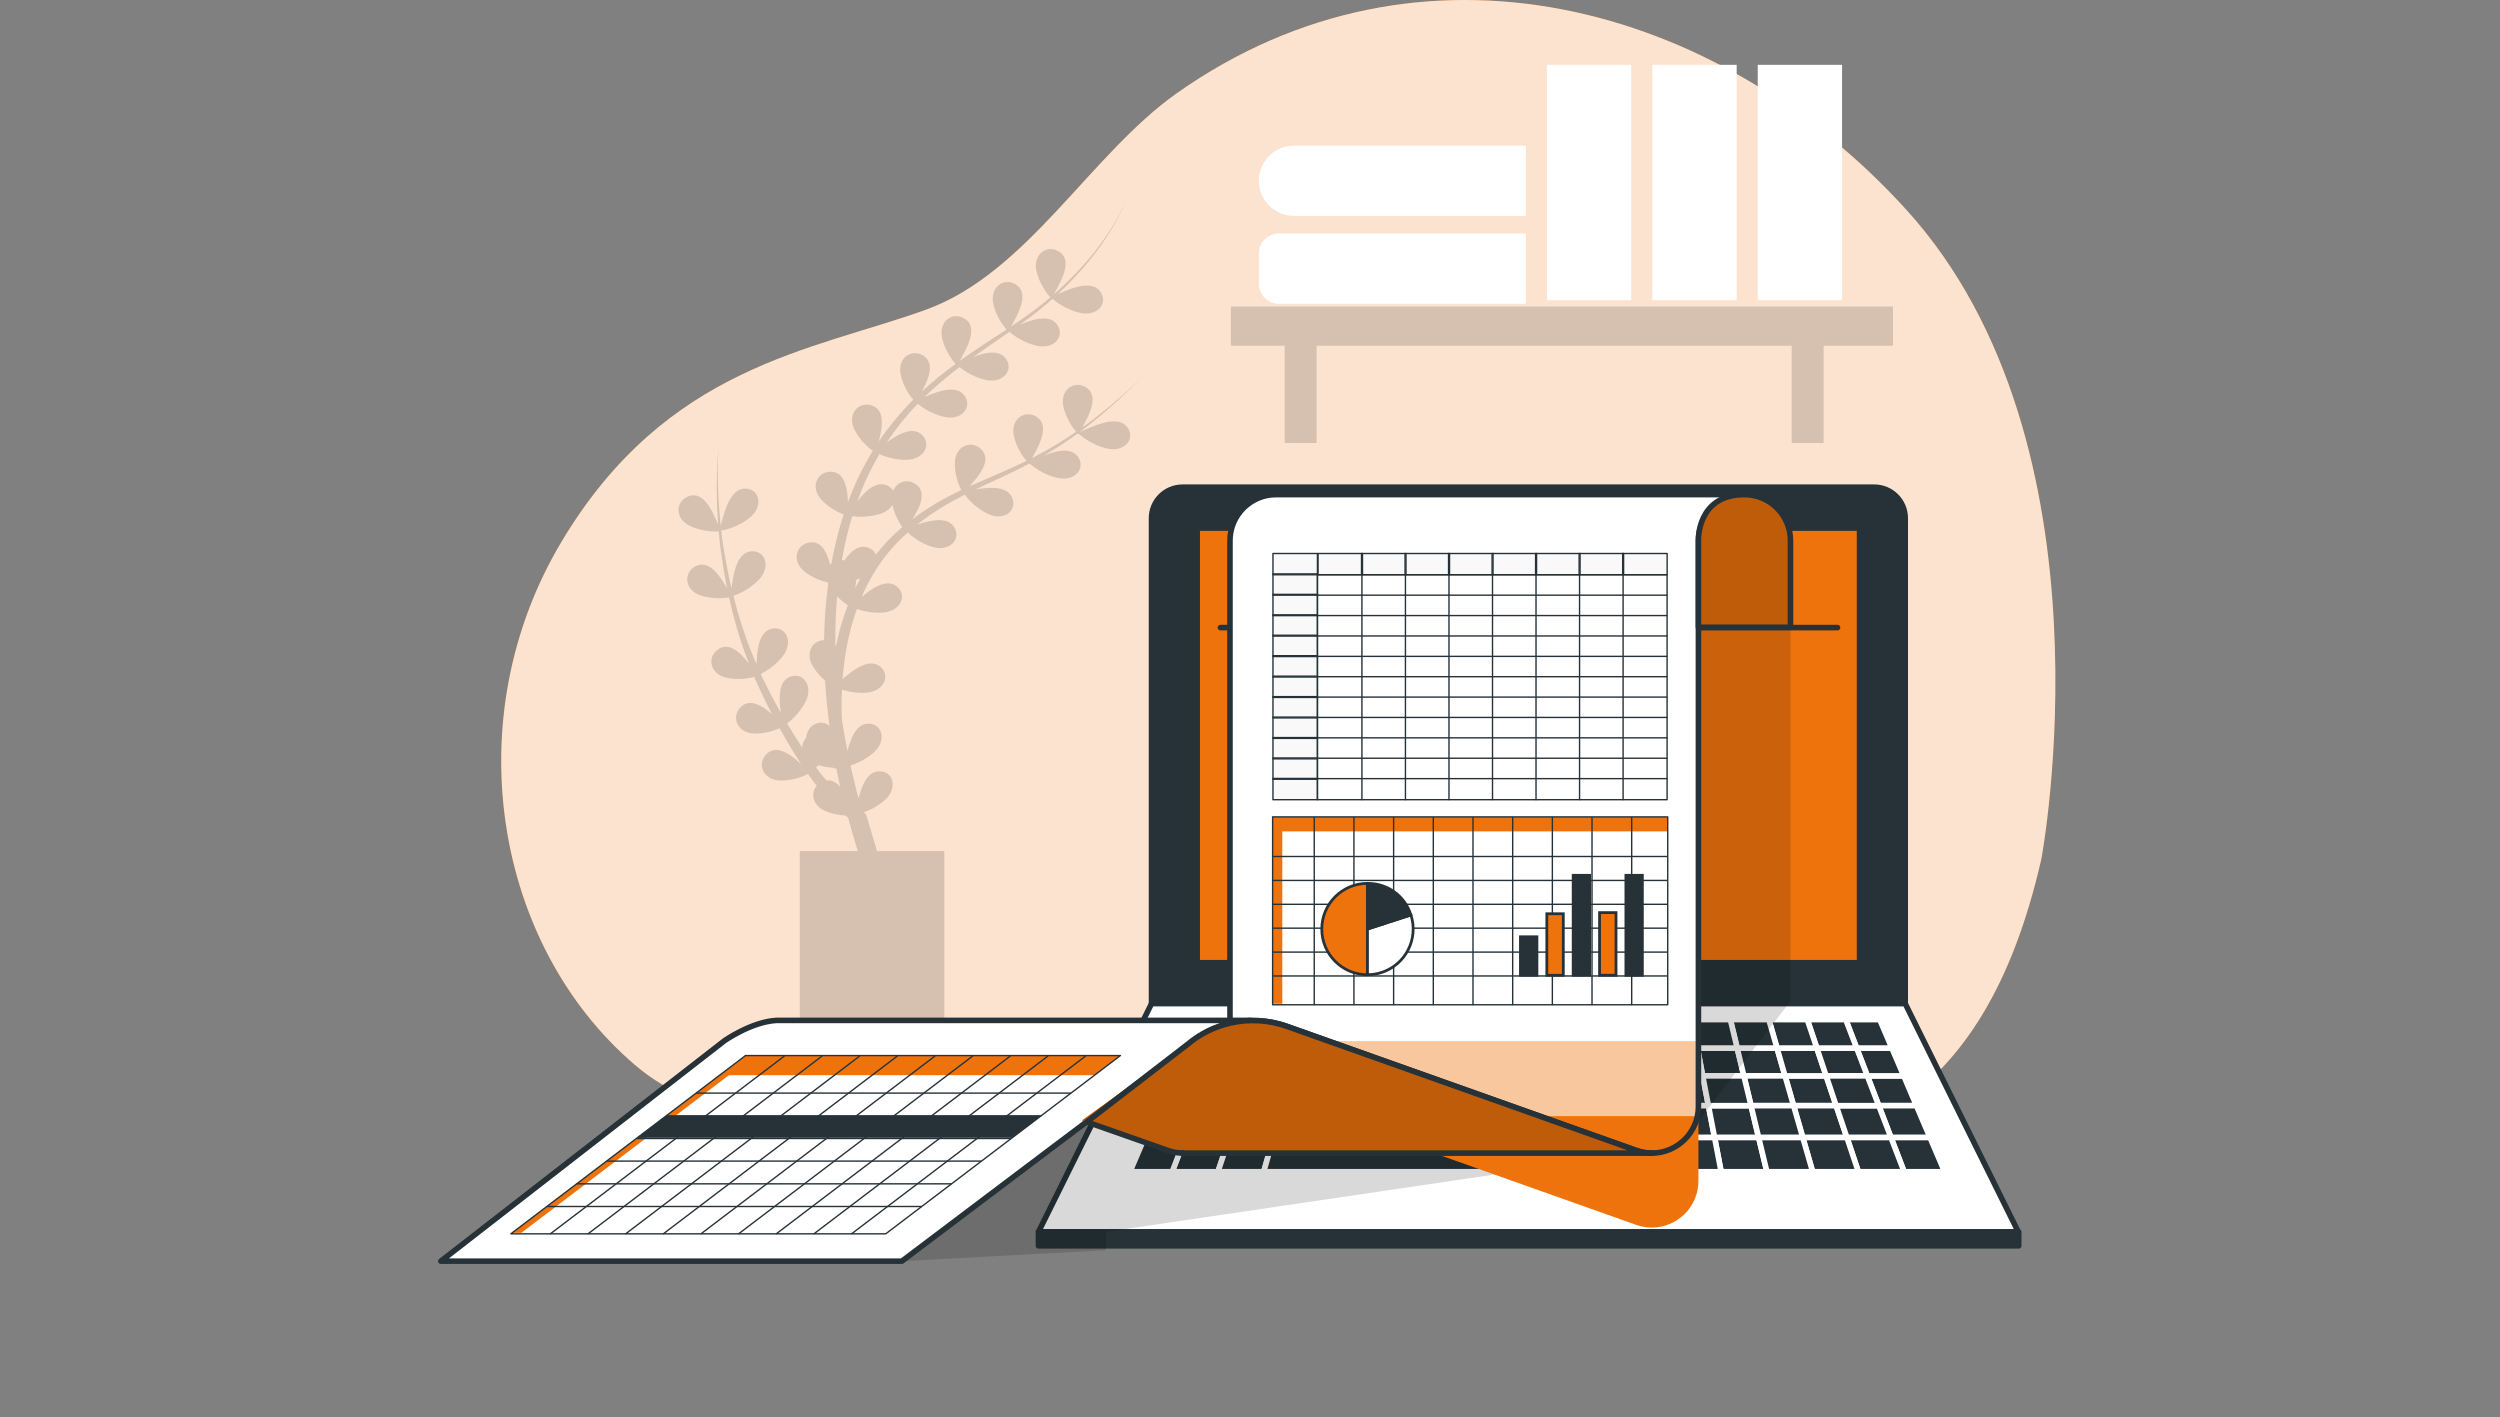 <?xml version="1.0" encoding="UTF-8"?> <svg xmlns="http://www.w3.org/2000/svg" width="448" height="254" viewBox="0 0 448 254" fill="none"><rect x="0" y="0" width="448" height="254" fill="#808080" stroke="none"/> <path d="M365.81 153.921C365.81 153.921 379.845 79.701 341.617 37.589C307.871 0.42 254.443 -14.04 210.894 16.7C195.374 27.654 184.086 48.919 165.958 55.487C145.634 62.856 119.502 65.485 100.628 97.069C81.754 128.654 88.531 169.183 113.694 190.762C138.857 212.341 182.893 191.292 222.572 189.709C262.252 188.127 345.005 245.508 365.81 153.921Z" fill="#EE730D"></path> <path opacity="0.8" d="M365.81 153.921C365.81 153.921 379.845 79.701 341.617 37.589C307.871 0.42 254.443 -14.04 210.894 16.7C195.374 27.654 184.086 48.919 165.958 55.487C145.634 62.856 119.502 65.485 100.628 97.069C81.754 128.654 88.531 169.183 113.694 190.762C138.857 212.341 182.893 191.292 222.572 189.709C262.252 188.127 345.005 245.508 365.81 153.921Z" fill="white"></path> <path d="M273.435 41.842H229.161C227.188 41.842 225.584 43.446 225.584 45.419V50.864C225.584 52.837 227.188 54.441 229.161 54.441H273.435V41.842Z" fill="white"></path> <path d="M273.435 26.099H231.88C228.401 26.099 225.584 28.916 225.584 32.395C225.584 35.874 228.401 38.691 231.88 38.691H273.435V26.099Z" fill="white"></path> <path d="M292.323 11.617H277.214V53.8H292.323V11.617Z" fill="white"></path> <path d="M311.21 11.617H296.101V53.8H311.21V11.617Z" fill="white"></path> <path d="M330.098 11.617H314.989V53.8H330.098V11.617Z" fill="white"></path> <path opacity="0.15" d="M339.225 54.929H220.571V61.957H230.2V79.388H235.931V61.957H321.069V79.388H326.8V61.957H339.225V54.929Z" fill="black"></path> <path opacity="0.15" d="M197.48 75.846C196.023 76.264 194.565 76.954 193.519 77.387C194.224 76.864 194.921 76.334 195.611 75.783C198.784 73.273 201.747 70.526 204.584 67.66C201.245 70.868 197.717 73.894 193.959 76.585C194.412 75.755 194.942 74.779 195.318 73.803C195.988 72.046 196.155 70.282 194.475 69.334C192.411 68.169 189.901 69.905 190.57 72.889C191.037 75.002 192.202 76.613 192.843 77.373C190.403 79.053 187.865 80.594 185.216 81.939C185.132 81.981 185.048 82.023 184.965 82.065C185.446 81.194 186.031 80.134 186.443 79.067C187.112 77.31 187.279 75.546 185.599 74.598C183.535 73.433 181.025 75.169 181.695 78.154C182.155 80.217 183.284 81.807 183.933 82.595C180.76 84.157 177.483 85.481 174.22 86.925C174.06 86.994 173.9 87.071 173.746 87.141C174.339 86.485 174.987 85.746 175.517 84.965C176.577 83.411 177.149 81.73 175.733 80.419C173.997 78.809 171.152 79.911 171.104 82.964C171.069 85.091 171.808 86.911 172.254 87.817C169.235 89.246 166.3 90.92 163.609 92.949C163.581 92.97 163.553 92.99 163.525 93.018C163.88 92.447 164.236 91.84 164.522 91.227C165.324 89.525 165.617 87.775 164.013 86.709C162.556 85.739 160.736 86.332 160.067 87.929C159.871 87.615 159.593 87.336 159.223 87.127C157.605 86.193 156.016 87.204 154.656 88.633C154.301 89.002 153.966 89.407 153.645 89.804C154.698 86.883 156.016 84.066 157.591 81.389C158.589 81.821 160.311 82.407 162.34 82.407C165.561 82.4 166.92 79.722 165.338 78.056C164.055 76.703 162.242 77.219 160.534 78.202C159.969 78.53 159.418 78.9 158.902 79.276C160.541 76.815 162.395 74.493 164.459 72.367C165.261 73.015 166.892 74.144 169.047 74.674C172.177 75.448 174.144 73.175 173.014 71.174C172.094 69.55 170.211 69.613 168.315 70.156C167.408 70.414 166.502 70.784 165.686 71.126C166.544 70.296 167.422 69.494 168.322 68.706C169.5 67.702 170.713 66.733 171.947 65.792C172.77 66.447 174.367 67.528 176.458 68.044C179.589 68.818 181.555 66.545 180.426 64.544C179.505 62.919 177.623 62.982 175.726 63.526C175.28 63.651 174.841 63.805 174.409 63.972C176.04 62.808 177.699 61.671 179.359 60.535C179.875 60.186 180.384 59.837 180.893 59.482C181.625 60.095 183.326 61.357 185.641 61.929C188.771 62.703 190.738 60.43 189.608 58.429C188.688 56.804 186.805 56.867 184.909 57.411C184.163 57.627 183.417 57.913 182.726 58.199C183.047 57.976 183.361 57.746 183.675 57.516C184.253 57.097 184.832 56.672 185.404 56.226C186.115 55.696 186.777 55.103 187.468 54.545C187.858 54.232 188.241 53.897 188.611 53.562C189.329 54.169 191.044 55.452 193.387 56.031C196.518 56.804 198.484 54.532 197.354 52.531C196.434 50.906 194.551 50.969 192.655 51.513C191.574 51.819 190.494 52.286 189.573 52.677C190.856 51.492 192.083 50.258 193.255 48.968C193.331 48.884 193.408 48.786 193.485 48.703C193.987 48.145 194.489 47.573 194.963 46.995C195.521 46.318 196.064 45.635 196.587 44.931C198.672 42.079 200.575 39.053 201.844 35.748C200.506 39.025 198.546 42.002 196.413 44.791C194.245 47.573 191.797 50.125 189.162 52.454C189.064 52.538 188.967 52.621 188.869 52.705C189.371 51.791 190.033 50.627 190.48 49.463C191.149 47.706 191.316 45.942 189.636 44.994C187.572 43.829 185.062 45.565 185.731 48.549C186.261 50.913 187.656 52.656 188.214 53.277C188.004 53.458 187.802 53.639 187.586 53.813C187.342 54.016 187.091 54.225 186.847 54.42C186.436 54.748 186.017 55.068 185.592 55.389C185.369 55.556 185.139 55.738 184.916 55.905C184.316 56.344 183.703 56.784 183.089 57.209C182.796 57.411 182.503 57.606 182.21 57.809C181.876 58.032 181.541 58.262 181.206 58.485C181.695 57.592 182.322 56.484 182.747 55.368C183.417 53.611 183.584 51.847 181.904 50.899C179.84 49.735 177.33 51.471 177.999 54.455C178.494 56.665 179.749 58.331 180.363 59.05C180.119 59.21 179.868 59.377 179.624 59.538C178.71 60.137 177.79 60.737 176.87 61.337C176.688 61.455 176.514 61.574 176.333 61.685C175.817 62.02 175.308 62.368 174.799 62.71C174.576 62.856 174.353 63.003 174.137 63.156C173.418 63.644 172.707 64.139 172.003 64.648C172.498 63.742 173.14 62.619 173.572 61.483C174.241 59.726 174.409 57.962 172.728 57.014C170.664 55.849 168.154 57.585 168.824 60.57C169.333 62.843 170.644 64.544 171.236 65.22C170.037 66.099 168.852 67.005 167.701 67.953C166.865 68.664 166.035 69.382 165.219 70.129C165.561 69.487 165.902 68.804 166.16 68.114C166.83 66.356 166.997 64.593 165.317 63.644C163.253 62.48 160.743 64.216 161.412 67.2C161.872 69.264 163.002 70.861 163.65 71.641C161.363 73.907 159.307 76.41 157.494 79.081C157.682 78.335 157.863 77.526 157.961 76.738C158.184 74.87 157.919 73.12 156.058 72.604C153.771 71.976 151.763 74.263 153.122 76.996C154.084 78.921 155.59 80.196 156.399 80.789C154.614 83.689 153.143 86.764 151.965 89.951C151.93 89.295 151.874 88.612 151.77 87.957C151.456 86.102 150.703 84.498 148.779 84.533C146.408 84.575 145.125 87.343 147.21 89.574C148.555 91.017 150.194 91.812 151.184 92.196C150.375 94.671 149.727 97.195 149.225 99.74C149.141 100.144 149.078 100.548 149.002 100.946C148.911 101.023 148.834 101.099 148.758 101.19C148.667 100.841 148.576 100.486 148.458 100.151C147.865 98.366 146.868 96.895 144.972 97.23C142.636 97.641 141.799 100.569 144.198 102.452C145.655 103.595 147.28 104.132 148.332 104.383C148.36 104.453 148.388 104.516 148.416 104.585C148.158 106.503 147.963 108.434 147.844 110.365C147.754 111.809 147.698 113.259 147.677 114.709C145.655 114.716 144.226 116.919 145.62 119.332C146.269 120.447 147.098 121.319 147.844 121.96C148.012 124.679 148.284 127.399 148.646 130.097C148.095 129.588 147.328 129.372 146.485 129.595C145.209 129.943 144.637 130.961 144.435 132.223C143.989 132.711 143.759 133.325 143.766 133.966C142.817 132.558 141.925 131.115 141.06 129.644C141.911 128.988 143.291 127.733 144.281 125.886C145.801 123.041 144.086 120.58 141.869 121.179C140.063 121.667 139.666 123.508 139.722 125.481C139.743 126.227 139.833 126.994 139.931 127.712C139.617 127.168 139.31 126.618 139.003 126.067C138.223 124.679 137.56 123.243 136.828 121.828C136.64 121.486 136.48 121.13 136.326 120.775C137.281 120.287 138.878 119.318 140.189 117.686C142.218 115.176 140.991 112.436 138.704 112.61C136.842 112.757 136.103 114.486 135.789 116.438C135.65 117.289 135.594 118.188 135.566 119.004L134.904 117.47C133.481 114.005 132.338 110.421 131.425 106.782C132.352 106.454 134.255 105.638 135.901 103.979C138.167 101.685 137.226 98.84 134.932 98.784C133.063 98.743 132.157 100.388 131.648 102.298C131.369 103.337 131.215 104.446 131.083 105.408C130.588 103.316 130.17 101.204 129.814 99.084C129.57 97.766 129.417 96.435 129.249 95.103C130.114 94.936 132.261 94.399 134.241 92.865C136.786 90.885 136.222 87.936 133.956 87.587C132.108 87.301 130.992 88.821 130.246 90.648C129.758 91.84 129.424 93.158 129.145 94.197C129.005 92.656 128.845 91.115 128.768 89.56C128.601 86.367 128.545 83.16 128.803 79.966C128.447 83.153 128.399 86.367 128.468 89.574C128.489 91.052 128.594 92.523 128.685 94.001C128.301 93.102 127.855 92.028 127.29 91.08C126.328 89.463 125.038 88.242 123.26 88.975C121.071 89.874 120.876 92.914 123.63 94.246C125.749 95.263 127.911 95.277 128.796 95.229C128.922 96.546 129.033 97.864 129.235 99.168C129.514 101.246 129.863 103.316 130.281 105.38C129.842 104.641 129.347 103.825 128.782 103.107C127.618 101.629 126.188 100.583 124.515 101.538C122.458 102.717 122.661 105.757 125.561 106.712C127.66 107.402 129.682 107.214 130.644 107.054C131.453 110.728 132.491 114.36 133.816 117.895L134.234 118.955C133.858 118.467 133.454 117.979 133.028 117.533C131.724 116.18 130.191 115.281 128.622 116.403C126.69 117.784 127.199 120.789 130.184 121.451C132.261 121.911 134.186 121.563 135.162 121.305C135.308 121.667 135.455 122.03 135.629 122.379C136.326 123.836 136.968 125.328 137.707 126.757C137.916 127.168 138.132 127.573 138.348 127.977C137.979 127.663 137.595 127.35 137.205 127.071C135.664 125.99 133.997 125.391 132.666 126.785C131.027 128.5 132.094 131.359 135.141 131.449C137.058 131.505 138.732 130.94 139.715 130.508C140.586 132.091 141.486 133.653 142.462 135.187C142.824 135.772 143.201 136.351 143.577 136.93C143.033 136.435 142.441 135.919 141.82 135.486C140.279 134.406 138.613 133.806 137.281 135.2C135.643 136.916 136.71 139.774 139.756 139.865C142.022 139.935 143.947 139.126 144.79 138.708C145.292 139.419 145.815 140.123 146.359 140.806C145.223 142.124 145.592 144.362 147.9 145.345C149.176 145.889 150.445 146.084 151.463 146.133C151.602 146.245 151.749 146.356 151.902 146.468L151.979 146.523C152.509 148.531 153.101 150.525 153.708 152.506H143.319V185.352H169.221V152.506H157.152C156.113 148.957 155.242 145.868 155.074 145.777L154.705 145.61C155.737 145.247 157.138 144.599 158.435 143.49C160.889 141.399 160.192 138.477 157.912 138.233C156.058 138.031 155.012 139.6 154.342 141.455C154.154 141.984 153.994 142.535 153.854 143.072C153.722 142.577 153.589 142.082 153.464 141.587C153.087 140.123 152.746 138.652 152.418 137.174C153.471 136.832 155.026 136.177 156.455 134.956C158.909 132.865 158.212 129.943 155.932 129.699C154.077 129.497 153.032 131.066 152.362 132.921C152.167 133.457 152.007 134.015 151.867 134.566C151.651 133.492 151.442 132.412 151.254 131.331C151.121 130.529 150.996 129.727 150.87 128.918C150.821 127.775 150.807 126.632 150.821 125.481C150.828 124.847 150.849 124.219 150.877 123.592C151.923 123.919 153.443 124.247 155.165 124.136C158.379 123.926 159.572 121.172 157.891 119.604C156.525 118.328 154.747 118.962 153.101 120.05C152.355 120.545 151.637 121.13 150.989 121.681C151.191 118.99 151.581 116.32 152.202 113.698C152.571 112.15 153.018 110.63 153.555 109.131C154.593 109.487 156.253 109.905 158.156 109.78C161.37 109.571 162.563 106.816 160.882 105.248C159.516 103.972 157.738 104.606 156.092 105.694C155.507 106.084 154.935 106.531 154.405 106.97C155.033 105.513 155.744 104.09 156.567 102.738C158.205 99.998 160.269 97.557 162.66 95.431C163.448 96.156 164.933 97.306 166.934 97.962C169.995 98.966 172.129 96.846 171.146 94.768C170.351 93.081 168.468 93.004 166.537 93.402C165.805 93.555 165.059 93.771 164.369 94.001C164.382 93.987 164.396 93.974 164.417 93.967C167.018 91.889 169.884 90.167 172.875 88.654C173.495 89.469 174.82 90.969 176.821 91.993C179.687 93.472 182.127 91.722 181.492 89.518C180.976 87.719 179.129 87.35 177.156 87.434C176.382 87.469 175.594 87.573 174.848 87.692C178.027 86.186 181.283 84.763 184.414 83.104L184.421 83.111C184.421 83.111 184.421 83.104 184.428 83.104C184.449 83.09 184.469 83.076 184.497 83.069C185.146 83.634 186.91 85.014 189.364 85.614C192.495 86.388 194.461 84.115 193.331 82.114C192.411 80.489 190.528 80.552 188.632 81.096C188.102 81.249 187.572 81.438 187.063 81.64C189.155 80.419 191.184 79.095 193.143 77.672C193.248 77.784 193.31 77.847 193.31 77.847C193.324 77.826 193.338 77.798 193.345 77.77C193.966 78.314 195.751 79.729 198.247 80.35C201.377 81.124 203.343 78.851 202.214 76.85C201.259 75.239 199.376 75.302 197.48 75.846ZM148.081 139.858C147.447 139.112 146.833 138.331 146.234 137.536C146.38 137.404 146.533 137.264 146.694 137.111C147.677 137.425 148.618 137.557 149.413 137.592C149.42 137.641 149.427 137.69 149.434 137.738L149.866 137.655C150.089 138.77 150.326 139.879 150.57 140.987C149.866 140.227 149.044 139.739 148.081 139.858ZM150.389 113.266C150.173 114.095 149.985 114.932 149.81 115.769C149.776 115.72 149.741 115.671 149.699 115.622C149.678 113.907 149.706 112.185 149.776 110.47C149.824 109.271 149.915 108.071 150.02 106.872C150.724 107.597 151.428 108.127 151.93 108.462C151.33 110.031 150.814 111.634 150.389 113.266ZM153.29 105.352C153.331 105.039 153.366 104.725 153.38 104.411C153.387 104.251 153.394 104.097 153.394 103.937C153.645 103.86 153.903 103.77 154.161 103.665C153.854 104.223 153.568 104.781 153.29 105.352ZM156.964 99.377C156.734 98.847 156.302 98.408 155.667 98.164C153.924 97.488 152.509 98.729 151.386 100.353C151.365 100.381 151.351 100.402 151.337 100.43C151.303 100.423 151.261 100.409 151.226 100.402C151.107 100.374 150.982 100.36 150.87 100.353C150.884 100.256 150.898 100.158 150.919 100.06C151.372 97.516 151.965 94.985 152.725 92.509C153.806 92.642 155.618 92.719 157.564 92.14C158.693 91.805 159.481 91.192 159.934 90.494C160.304 92.272 161.14 93.688 161.677 94.462C159.948 95.933 158.358 97.578 156.964 99.377Z" fill="black"></path> <path d="M341.414 179.851H206.355V92.865C206.355 89.797 208.844 87.308 211.912 87.308H335.858C338.925 87.308 341.414 89.797 341.414 92.865V179.851V179.851Z" fill="#263238" stroke="#263238" stroke-miterlimit="10" stroke-linecap="round" stroke-linejoin="round"></path> <path d="M361.676 220.757H186.094L206.355 179.851H341.414L361.676 220.757Z" fill="white" stroke="#263238" stroke-miterlimit="10" stroke-linecap="round" stroke-linejoin="round"></path> <path d="M333.236 94.636H214.533V172.523H333.236V94.636Z" fill="#EE730D" stroke="#263238" stroke-miterlimit="10" stroke-linecap="round" stroke-linejoin="round"></path> <path d="M268.248 192.798L268.485 187.813H261.345L260.871 192.798H268.248Z" fill="#263238" stroke="white" stroke-miterlimit="10" stroke-linecap="round" stroke-linejoin="round"></path> <path d="M283.001 192.798L282.757 187.813H275.618L275.625 192.798H283.001Z" fill="#263238" stroke="white" stroke-miterlimit="10" stroke-linecap="round" stroke-linejoin="round"></path> <path d="M321.411 198.132H329.039L327.247 192.798H319.877L321.411 198.132Z" fill="#263238" stroke="white" stroke-miterlimit="10" stroke-linecap="round" stroke-linejoin="round"></path> <path d="M260.871 192.798L261.345 187.813H254.213L253.501 192.798H260.871Z" fill="#263238" stroke="white" stroke-miterlimit="10" stroke-linecap="round" stroke-linejoin="round"></path> <path d="M246.125 192.798L247.073 187.813H239.94L238.748 192.798H246.125Z" fill="#263238" stroke="white" stroke-miterlimit="10" stroke-linecap="round" stroke-linejoin="round"></path> <path d="M312.501 192.798L311.302 187.813H304.169L305.124 192.798H312.501Z" fill="#263238" stroke="white" stroke-miterlimit="10" stroke-linecap="round" stroke-linejoin="round"></path> <path d="M319.877 192.798L318.441 187.813H311.302L312.501 192.798H319.877Z" fill="#263238" stroke="white" stroke-miterlimit="10" stroke-linecap="round" stroke-linejoin="round"></path> <path d="M238.748 192.798L239.941 187.813H232.801L231.372 192.798H238.748Z" fill="#263238" stroke="white" stroke-miterlimit="10" stroke-linecap="round" stroke-linejoin="round"></path> <path d="M290.378 192.798L289.89 187.813H282.757L283.001 192.798H290.378Z" fill="#263238" stroke="white" stroke-miterlimit="10" stroke-linecap="round" stroke-linejoin="round"></path> <path d="M327.247 192.798L325.574 187.813H318.441L319.877 192.798H327.247Z" fill="#263238" stroke="white" stroke-miterlimit="10" stroke-linecap="round" stroke-linejoin="round"></path> <path d="M305.124 192.798L304.169 187.813H297.029L297.747 192.798H305.124Z" fill="#263238" stroke="white" stroke-miterlimit="10" stroke-linecap="round" stroke-linejoin="round"></path> <path d="M297.747 192.798L297.029 187.813H289.89L290.378 192.798H297.747Z" fill="#263238" stroke="white" stroke-miterlimit="10" stroke-linecap="round" stroke-linejoin="round"></path> <path d="M275.625 192.798L275.618 187.813H268.485L268.248 192.798H275.625Z" fill="#263238" stroke="white" stroke-miterlimit="10" stroke-linecap="round" stroke-linejoin="round"></path> <path d="M224.002 192.798H216.625L214.589 198.132H222.217L224.002 192.798Z" fill="#263238" stroke="white" stroke-miterlimit="10" stroke-linecap="round" stroke-linejoin="round"></path> <path d="M225.661 187.813H218.529L216.625 192.798H224.002L225.661 187.813Z" fill="#263238" stroke="white" stroke-miterlimit="10" stroke-linecap="round" stroke-linejoin="round"></path> <path d="M231.372 192.798L232.801 187.813H225.661L224.002 192.798H231.372Z" fill="#263238" stroke="white" stroke-miterlimit="10" stroke-linecap="round" stroke-linejoin="round"></path> <path d="M212.407 203.842L210.057 209.978H218.257L220.307 203.842H212.407Z" fill="#263238" stroke="white" stroke-miterlimit="10" stroke-linecap="round" stroke-linejoin="round"></path> <path d="M222.217 198.132H214.589L212.407 203.842H220.306L222.217 198.132Z" fill="#263238" stroke="white" stroke-miterlimit="10" stroke-linecap="round" stroke-linejoin="round"></path> <path d="M220.307 203.842L218.257 209.978H226.456L228.213 203.842H220.307Z" fill="#263238" stroke="white" stroke-miterlimit="10" stroke-linecap="round" stroke-linejoin="round"></path> <path d="M253.502 192.798L254.213 187.813H247.073L246.125 192.798H253.502Z" fill="#263238" stroke="white" stroke-miterlimit="10" stroke-linecap="round" stroke-linejoin="round"></path> <path d="M252.742 198.132L253.502 192.798H246.125L245.107 198.132H252.742Z" fill="#263238" stroke="white" stroke-miterlimit="10" stroke-linecap="round" stroke-linejoin="round"></path> <path d="M245.107 198.132L246.125 192.798H238.748L237.479 198.132H245.107Z" fill="#263238" stroke="white" stroke-miterlimit="10" stroke-linecap="round" stroke-linejoin="round"></path> <path d="M260.369 198.132L260.871 192.798H253.502L252.742 198.132H260.369Z" fill="#263238" stroke="white" stroke-miterlimit="10" stroke-linecap="round" stroke-linejoin="round"></path> <path d="M231.372 192.798H224.002L222.217 198.132H229.845L231.372 192.798Z" fill="#263238" stroke="white" stroke-miterlimit="10" stroke-linecap="round" stroke-linejoin="round"></path> <path d="M323.057 203.842H330.963L329.039 198.132H321.411L323.057 203.842Z" fill="#263238" stroke="white" stroke-miterlimit="10" stroke-linecap="round" stroke-linejoin="round"></path> <path d="M237.479 198.132L238.748 192.798H231.372L229.845 198.132H237.479Z" fill="#263238" stroke="white" stroke-miterlimit="10" stroke-linecap="round" stroke-linejoin="round"></path> <path d="M222.217 198.132L220.307 203.842H228.213L229.845 198.132H222.217Z" fill="#263238" stroke="white" stroke-miterlimit="10" stroke-linecap="round" stroke-linejoin="round"></path> <path d="M306.149 198.132L305.124 192.798H297.748L298.521 198.132H306.149Z" fill="#263238" stroke="white" stroke-miterlimit="10" stroke-linecap="round" stroke-linejoin="round"></path> <path d="M298.522 198.132L297.748 192.798H290.378L290.887 198.132H298.522Z" fill="#263238" stroke="white" stroke-miterlimit="10" stroke-linecap="round" stroke-linejoin="round"></path> <path d="M321.411 198.132L319.877 192.798H312.501L313.784 198.132H321.411Z" fill="#263238" stroke="white" stroke-miterlimit="10" stroke-linecap="round" stroke-linejoin="round"></path> <path d="M275.631 198.132L275.624 192.798H268.248L267.997 198.132H275.631Z" fill="#263238" stroke="white" stroke-miterlimit="10" stroke-linecap="round" stroke-linejoin="round"></path> <path d="M290.886 198.132L290.377 192.798H283.001L283.259 198.132H290.886Z" fill="#263238" stroke="white" stroke-miterlimit="10" stroke-linecap="round" stroke-linejoin="round"></path> <path d="M283.259 198.132L283.001 192.798H275.625L275.632 198.132H283.259Z" fill="#263238" stroke="white" stroke-miterlimit="10" stroke-linecap="round" stroke-linejoin="round"></path> <path d="M267.997 198.132L268.248 192.798H260.871L260.369 198.132H267.997Z" fill="#263238" stroke="white" stroke-miterlimit="10" stroke-linecap="round" stroke-linejoin="round"></path> <path d="M290.887 198.132L291.445 203.842H299.344L298.521 198.132H290.887Z" fill="#263238" stroke="white" stroke-miterlimit="10" stroke-linecap="round" stroke-linejoin="round"></path> <path d="M298.521 198.132L299.344 203.842H307.251L306.149 198.132H298.521Z" fill="#263238" stroke="white" stroke-miterlimit="10" stroke-linecap="round" stroke-linejoin="round"></path> <path d="M229.845 198.132L228.213 203.842H236.113L237.479 198.132H229.845Z" fill="#263238" stroke="white" stroke-miterlimit="10" stroke-linecap="round" stroke-linejoin="round"></path> <path d="M306.149 198.132L307.251 203.842H315.15L313.784 198.132H306.149Z" fill="#263238" stroke="white" stroke-miterlimit="10" stroke-linecap="round" stroke-linejoin="round"></path> <path d="M275.631 198.132V203.842H283.538L283.259 198.132H275.631Z" fill="#263238" stroke="white" stroke-miterlimit="10" stroke-linecap="round" stroke-linejoin="round"></path> <path d="M313.784 198.132L315.15 203.842H323.057L321.411 198.132H313.784Z" fill="#263238" stroke="white" stroke-miterlimit="10" stroke-linecap="round" stroke-linejoin="round"></path> <path d="M283.259 198.132L283.538 203.842H291.445L290.887 198.132H283.259Z" fill="#263238" stroke="white" stroke-miterlimit="10" stroke-linecap="round" stroke-linejoin="round"></path> <path d="M245.107 198.132L244.019 203.842H251.926L252.742 198.132H245.107Z" fill="#263238" stroke="white" stroke-miterlimit="10" stroke-linecap="round" stroke-linejoin="round"></path> <path d="M237.479 198.132L236.113 203.842H244.019L245.107 198.132H237.479Z" fill="#263238" stroke="white" stroke-miterlimit="10" stroke-linecap="round" stroke-linejoin="round"></path> <path d="M267.997 198.132L267.732 203.842H275.631V198.132H267.997Z" fill="#263238" stroke="white" stroke-miterlimit="10" stroke-linecap="round" stroke-linejoin="round"></path> <path d="M260.369 198.132L259.825 203.842H267.732L267.997 198.132H260.369Z" fill="#263238" stroke="white" stroke-miterlimit="10" stroke-linecap="round" stroke-linejoin="round"></path> <path d="M252.742 198.132L251.926 203.842H259.825L260.369 198.132H252.742Z" fill="#263238" stroke="white" stroke-miterlimit="10" stroke-linecap="round" stroke-linejoin="round"></path> <path d="M313.784 198.132L312.501 192.798H305.124L306.149 198.132H313.784Z" fill="#263238" stroke="white" stroke-miterlimit="10" stroke-linecap="round" stroke-linejoin="round"></path> <path d="M225.661 187.813L227.369 182.709H220.481L218.529 187.813H225.661Z" fill="#263238" stroke="white" stroke-miterlimit="10" stroke-linecap="round" stroke-linejoin="round"></path> <path d="M218.529 187.813H211.94L209.813 192.798H216.625L218.529 187.813Z" fill="#263238" stroke="white" stroke-miterlimit="10" stroke-linecap="round" stroke-linejoin="round"></path> <path d="M220.481 182.709H214.115L211.94 187.813H218.529L220.481 182.709Z" fill="#263238" stroke="white" stroke-miterlimit="10" stroke-linecap="round" stroke-linejoin="round"></path> <path d="M216.625 192.798H209.814L207.541 198.132H214.59L216.625 192.798Z" fill="#263238" stroke="white" stroke-miterlimit="10" stroke-linecap="round" stroke-linejoin="round"></path> <path d="M214.589 198.132H207.54L205.107 203.842H212.407L214.589 198.132Z" fill="#263238" stroke="white" stroke-miterlimit="10" stroke-linecap="round" stroke-linejoin="round"></path> <path d="M212.407 203.842H205.107L202.493 209.978H210.057L212.407 203.842Z" fill="#263238" stroke="white" stroke-miterlimit="10" stroke-linecap="round" stroke-linejoin="round"></path> <path d="M334.624 192.798L336.674 198.132H343.423L341.15 192.798H334.624Z" fill="#263238" stroke="white" stroke-miterlimit="10" stroke-linecap="round" stroke-linejoin="round"></path> <path d="M338.863 203.842H345.856L343.423 198.132H336.674L338.863 203.842Z" fill="#263238" stroke="white" stroke-miterlimit="10" stroke-linecap="round" stroke-linejoin="round"></path> <path d="M341.22 209.978H348.471L345.856 203.842H338.863L341.22 209.978Z" fill="#263238" stroke="white" stroke-miterlimit="10" stroke-linecap="round" stroke-linejoin="round"></path> <path d="M282.757 187.813L282.506 182.709H275.618V187.813H282.757Z" fill="#263238" stroke="white" stroke-miterlimit="10" stroke-linecap="round" stroke-linejoin="round"></path> <path d="M334.624 192.798H341.15L339.023 187.813H332.713L334.624 192.798Z" fill="#263238" stroke="white" stroke-miterlimit="10" stroke-linecap="round" stroke-linejoin="round"></path> <path d="M330.963 203.842H338.863L336.674 198.132H329.039L330.963 203.842Z" fill="#263238" stroke="white" stroke-miterlimit="10" stroke-linecap="round" stroke-linejoin="round"></path> <path d="M232.801 187.813L234.265 182.709H227.369L225.661 187.813H232.801Z" fill="#263238" stroke="white" stroke-miterlimit="10" stroke-linecap="round" stroke-linejoin="round"></path> <path d="M325.574 187.813L327.247 192.798H334.624L332.713 187.813H325.574Z" fill="#263238" stroke="white" stroke-miterlimit="10" stroke-linecap="round" stroke-linejoin="round"></path> <path d="M339.023 187.813L336.848 182.709H330.754L332.713 187.813H339.023Z" fill="#263238" stroke="white" stroke-miterlimit="10" stroke-linecap="round" stroke-linejoin="round"></path> <path d="M332.713 187.813L330.754 182.709H323.859L325.574 187.813H332.713Z" fill="#263238" stroke="white" stroke-miterlimit="10" stroke-linecap="round" stroke-linejoin="round"></path> <path d="M307.25 203.842L308.429 209.978H316.628L315.15 203.842H307.25Z" fill="#263238" stroke="white" stroke-miterlimit="10" stroke-linecap="round" stroke-linejoin="round"></path> <path d="M333.02 209.978H341.219L338.863 203.842H330.963L333.02 209.978Z" fill="#263238" stroke="white" stroke-miterlimit="10" stroke-linecap="round" stroke-linejoin="round"></path> <path d="M325.574 187.813L323.859 182.709H316.97L318.441 187.813H325.574Z" fill="#263238" stroke="white" stroke-miterlimit="10" stroke-linecap="round" stroke-linejoin="round"></path> <path d="M323.057 203.842L324.827 209.978H333.02L330.963 203.842H323.057Z" fill="#263238" stroke="white" stroke-miterlimit="10" stroke-linecap="round" stroke-linejoin="round"></path> <path d="M315.15 203.842L316.628 209.978H324.828L323.057 203.842H315.15Z" fill="#263238" stroke="white" stroke-miterlimit="10" stroke-linecap="round" stroke-linejoin="round"></path> <path d="M329.039 198.132H336.673L334.624 192.798H327.247L329.039 198.132Z" fill="#263238" stroke="white" stroke-miterlimit="10" stroke-linecap="round" stroke-linejoin="round"></path> <path d="M261.345 187.813L261.833 182.709H254.938L254.213 187.813H261.345Z" fill="#263238" stroke="white" stroke-miterlimit="10" stroke-linecap="round" stroke-linejoin="round"></path> <path d="M318.441 187.813L316.97 182.709H310.074L311.301 187.813H318.441Z" fill="#263238" stroke="white" stroke-miterlimit="10" stroke-linecap="round" stroke-linejoin="round"></path> <path d="M254.213 187.813L254.938 182.709H248.049L247.073 187.813H254.213Z" fill="#263238" stroke="white" stroke-miterlimit="10" stroke-linecap="round" stroke-linejoin="round"></path> <path d="M275.617 187.813V182.709H268.722L268.485 187.813H275.617Z" fill="#263238" stroke="white" stroke-miterlimit="10" stroke-linecap="round" stroke-linejoin="round"></path> <path d="M247.073 187.813L248.049 182.709H241.154L239.94 187.813H247.073Z" fill="#263238" stroke="white" stroke-miterlimit="10" stroke-linecap="round" stroke-linejoin="round"></path> <path d="M239.94 187.813L241.154 182.709H234.265L232.801 187.813H239.94Z" fill="#263238" stroke="white" stroke-miterlimit="10" stroke-linecap="round" stroke-linejoin="round"></path> <path d="M268.485 187.813L268.722 182.709H261.834L261.345 187.813H268.485Z" fill="#263238" stroke="white" stroke-miterlimit="10" stroke-linecap="round" stroke-linejoin="round"></path> <path d="M311.301 187.813L310.074 182.709H303.185L304.169 187.813H311.301Z" fill="#263238" stroke="white" stroke-miterlimit="10" stroke-linecap="round" stroke-linejoin="round"></path> <path d="M304.169 187.813L303.186 182.709H296.29L297.029 187.813H304.169Z" fill="#263238" stroke="white" stroke-miterlimit="10" stroke-linecap="round" stroke-linejoin="round"></path> <path d="M289.89 187.813L289.402 182.709H282.506L282.757 187.813H289.89Z" fill="#263238" stroke="white" stroke-miterlimit="10" stroke-linecap="round" stroke-linejoin="round"></path> <path d="M307.251 203.842H299.344H291.445H283.538H275.632H267.732H259.825H251.926H244.019H236.113H228.213L226.456 209.978H234.656H242.848H251.047H259.247H267.446H275.639H283.838H292.037H300.23H308.429L307.251 203.842Z" fill="#263238" stroke="white" stroke-miterlimit="10" stroke-linecap="round" stroke-linejoin="round"></path> <path d="M297.029 187.813L296.29 182.709H289.401L289.89 187.813H297.029Z" fill="#263238" stroke="white" stroke-miterlimit="10" stroke-linecap="round" stroke-linejoin="round"></path> <path d="M361.752 220.757H186.094V223.253H361.752V220.757Z" fill="#263238" stroke="#263238" stroke-miterlimit="10" stroke-linecap="round" stroke-linejoin="round"></path> <path opacity="0.15" d="M320.853 112.401V179.397L301.38 204.783L298.103 206.01L198.204 220.75V224.027L161.614 225.993V190.044H224.002V112.08L320.853 112.401Z" fill="black"></path> <path d="M139.177 182.855C134.68 183.079 129.807 186.509 129.807 186.509L79 226H161.614C161.614 226 213.794 186.627 215.349 185.498C217.817 183.706 222.726 182.8 222.726 182.8L220.404 182.855H139.177Z" fill="white" stroke="#263238" stroke-miterlimit="10" stroke-linecap="round" stroke-linejoin="round"></path> <path d="M329.283 112.464H218.696" stroke="#263238" stroke-miterlimit="10" stroke-linecap="round" stroke-linejoin="round"></path> <path d="M312.605 88.633C308.046 88.633 304.357 92.321 304.357 96.881V198.271C304.357 203.054 300.439 206.638 296.011 206.638C295.084 206.638 294.136 206.485 293.195 206.15L230.64 183.929C227.3 182.744 223.751 182.577 220.411 183.351V96.881C220.411 94.601 221.339 92.544 222.831 91.052C224.323 89.553 226.387 88.633 228.667 88.633H312.605Z" fill="white"></path> <path d="M238.323 186.656L293.194 206.143C294.136 206.478 295.084 206.631 296.011 206.631C300.439 206.631 304.357 203.047 304.357 198.264V186.649H238.323V186.656Z" fill="#EE730D"></path> <path opacity="0.6" d="M238.323 186.656L293.194 206.143C294.136 206.478 295.084 206.631 296.011 206.631C300.439 206.631 304.357 203.047 304.357 198.264V186.649H238.323V186.656Z" fill="white"></path> <path d="M238.323 200.008L293.194 219.495C294.136 219.83 295.084 219.983 296.011 219.983C300.439 219.983 304.357 216.399 304.357 211.616V200.008H238.323Z" fill="#EE730D"></path> <path d="M312.605 88.633C308.046 88.633 304.357 92.321 304.357 96.881V198.271C304.357 203.054 300.439 206.638 296.011 206.638C295.084 206.638 294.136 206.485 293.195 206.15L230.64 183.929C227.3 182.744 223.751 182.577 220.411 183.351V96.881C220.411 94.601 221.339 92.544 222.831 91.052C224.323 89.553 226.387 88.633 228.667 88.633H312.605Z" stroke="#263238" stroke-miterlimit="10" stroke-linecap="round" stroke-linejoin="round"></path> <path d="M223.967 182.856H220.411" stroke="#263238" stroke-miterlimit="10" stroke-linecap="round" stroke-linejoin="round"></path> <path d="M296.004 206.638H212.059C211.138 206.638 210.19 206.485 209.249 206.15L194.753 201.053L212.777 187.171C215.022 185.275 217.636 183.992 220.397 183.351C223.737 182.577 227.286 182.744 230.626 183.929L293.181 206.15C294.129 206.478 295.077 206.638 296.004 206.638Z" fill="white"></path> <path d="M296.004 206.638H212.059C211.138 206.638 210.19 206.485 209.249 206.15L193.875 200.781L212.784 187.171C215.029 185.275 217.643 183.992 220.404 183.351C223.744 182.577 227.293 182.744 230.633 183.929L293.188 206.15C294.129 206.478 295.077 206.638 296.004 206.638Z" fill="#EE730D"></path> <path opacity="0.2" d="M296.004 206.638H212.059C211.138 206.638 210.19 206.485 209.249 206.15L193.875 200.781L212.784 187.171C215.029 185.275 217.643 183.992 220.404 183.351C223.744 182.577 227.293 182.744 230.633 183.929L293.188 206.15C294.129 206.478 295.077 206.638 296.004 206.638Z" fill="black"></path> <path d="M296.004 206.638H212.059C211.138 206.638 210.19 206.485 209.249 206.15L194.753 201.053L212.777 187.171C215.022 185.275 217.636 183.992 220.397 183.351C223.737 182.577 227.286 182.744 230.626 183.929L293.181 206.15C294.129 206.478 295.077 206.638 296.004 206.638Z" stroke="#263238" stroke-miterlimit="10" stroke-linecap="round" stroke-linejoin="round"></path> <path d="M212.058 206.638H211.877" stroke="#263238" stroke-miterlimit="10" stroke-linecap="round" stroke-linejoin="round"></path> <path d="M296.165 206.638H296.004" stroke="#263238" stroke-miterlimit="10" stroke-linecap="round" stroke-linejoin="round"></path> <path d="M318.434 91.052C316.942 89.553 314.885 88.633 312.605 88.633C304.016 88.633 304.357 96.881 304.357 96.881V112.408H320.854V96.881C320.854 94.601 319.926 92.537 318.434 91.052Z" fill="white"></path> <path d="M318.434 91.052C316.942 89.553 314.885 88.633 312.605 88.633C304.016 88.633 304.357 96.881 304.357 96.881V112.408H320.854V96.881C320.854 94.601 319.926 92.537 318.434 91.052Z" fill="#EE730D"></path> <path opacity="0.2" d="M318.434 91.052C316.942 89.553 314.885 88.633 312.605 88.633C304.016 88.633 304.357 96.881 304.357 96.881V112.408H320.854V96.881C320.854 94.601 319.926 92.537 318.434 91.052Z" fill="black"></path> <path d="M318.434 91.052C316.942 89.553 314.885 88.633 312.605 88.633C304.016 88.633 304.357 96.881 304.357 96.881V112.408H320.854V96.881C320.854 94.601 319.926 92.537 318.434 91.052Z" stroke="#263238" stroke-miterlimit="10" stroke-linecap="round" stroke-linejoin="round"></path> <g opacity="0.15"> <path opacity="0.15" d="M228.115 102.842V102.989V106.51V106.656V110.177V110.323V113.837V113.984V117.505V117.651V121.172V121.319V124.833V124.979V128.5V128.646V132.167V132.314V135.828V135.974V139.495V139.642V143.309H236.085V139.642V139.495V135.974V135.828V132.314V132.167V128.646V128.5V124.979V124.833V121.319V121.172V117.651V117.505V113.984V113.837V110.323V110.177V106.656V106.51V102.989V102.842V99.182H228.115V102.842Z" fill="black"></path> <path opacity="0.15" d="M290.949 99.182H290.782H283.154H282.98H275.352H275.178H267.557H267.383H259.755H259.581H251.96H251.786H244.158H243.984H236.189V102.989H243.984H244.158H251.786H251.96H259.581H259.755H267.383H267.557H275.178H275.352H282.98H283.154H290.782H290.949H298.751V99.182H290.949Z" fill="black"></path> </g> <path d="M236.085 99.182H228.115V102.996H236.085V99.182Z" stroke="#263238" stroke-width="0.25" stroke-miterlimit="10" stroke-linecap="round" stroke-linejoin="round"></path> <path d="M236.084 102.842H228.115V106.656H236.084V102.842Z" stroke="#263238" stroke-width="0.25" stroke-miterlimit="10" stroke-linecap="round" stroke-linejoin="round"></path> <path d="M236.084 106.51H228.115V110.324H236.084V106.51Z" stroke="#263238" stroke-width="0.25" stroke-miterlimit="10" stroke-linecap="round" stroke-linejoin="round"></path> <path d="M236.084 110.177H228.115V113.991H236.084V110.177Z" stroke="#263238" stroke-width="0.25" stroke-miterlimit="10" stroke-linecap="round" stroke-linejoin="round"></path> <path d="M236.084 113.838H228.115V117.651H236.084V113.838Z" stroke="#263238" stroke-width="0.25" stroke-miterlimit="10" stroke-linecap="round" stroke-linejoin="round"></path> <path d="M236.084 117.505H228.115V121.319H236.084V117.505Z" stroke="#263238" stroke-width="0.25" stroke-miterlimit="10" stroke-linecap="round" stroke-linejoin="round"></path> <path d="M236.084 121.172H228.115V124.986H236.084V121.172Z" stroke="#263238" stroke-width="0.25" stroke-miterlimit="10" stroke-linecap="round" stroke-linejoin="round"></path> <path d="M236.084 124.833H228.115V128.647H236.084V124.833Z" stroke="#263238" stroke-width="0.25" stroke-miterlimit="10" stroke-linecap="round" stroke-linejoin="round"></path> <path d="M236.084 128.5H228.115V132.314H236.084V128.5Z" stroke="#263238" stroke-width="0.25" stroke-miterlimit="10" stroke-linecap="round" stroke-linejoin="round"></path> <path d="M236.084 132.168H228.115V135.981H236.084V132.168Z" stroke="#263238" stroke-width="0.25" stroke-miterlimit="10" stroke-linecap="round" stroke-linejoin="round"></path> <path d="M236.084 135.828H228.115V139.642H236.084V135.828Z" stroke="#263238" stroke-width="0.25" stroke-miterlimit="10" stroke-linecap="round" stroke-linejoin="round"></path> <path d="M236.084 139.495H228.115V143.309H236.084V139.495Z" stroke="#263238" stroke-width="0.25" stroke-miterlimit="10" stroke-linecap="round" stroke-linejoin="round"></path> <path d="M244.158 99.182H236.189V102.996H244.158V99.182Z" stroke="#263238" stroke-width="0.25" stroke-miterlimit="10" stroke-linecap="round" stroke-linejoin="round"></path> <path d="M251.953 99.182H243.984V102.996H251.953V99.182Z" stroke="#263238" stroke-width="0.25" stroke-miterlimit="10" stroke-linecap="round" stroke-linejoin="round"></path> <path d="M259.755 99.182H251.786V102.996H259.755V99.182Z" stroke="#263238" stroke-width="0.25" stroke-miterlimit="10" stroke-linecap="round" stroke-linejoin="round"></path> <path d="M267.55 99.182H259.581V102.996H267.55V99.182Z" stroke="#263238" stroke-width="0.25" stroke-miterlimit="10" stroke-linecap="round" stroke-linejoin="round"></path> <path d="M275.352 99.182H267.383V102.996H275.352V99.182Z" stroke="#263238" stroke-width="0.25" stroke-miterlimit="10" stroke-linecap="round" stroke-linejoin="round"></path> <path d="M283.147 99.182H275.178V102.996H283.147V99.182Z" stroke="#263238" stroke-width="0.25" stroke-miterlimit="10" stroke-linecap="round" stroke-linejoin="round"></path> <path d="M290.949 99.182H282.98V102.996H290.949V99.182Z" stroke="#263238" stroke-width="0.25" stroke-miterlimit="10" stroke-linecap="round" stroke-linejoin="round"></path> <path d="M298.751 99.182H290.782V102.996H298.751V99.182Z" stroke="#263238" stroke-width="0.25" stroke-miterlimit="10" stroke-linecap="round" stroke-linejoin="round"></path> <path d="M298.744 102.989H236.084V143.302H298.744V102.989Z" stroke="#263238" stroke-width="0.25" stroke-miterlimit="10" stroke-linecap="round" stroke-linejoin="round"></path> <path d="M244.054 102.989V143.295" stroke="#263238" stroke-width="0.25" stroke-miterlimit="10" stroke-linecap="round" stroke-linejoin="round"></path> <path d="M251.855 102.989V143.295" stroke="#263238" stroke-width="0.25" stroke-miterlimit="10" stroke-linecap="round" stroke-linejoin="round"></path> <path d="M259.657 102.989V143.295" stroke="#263238" stroke-width="0.25" stroke-miterlimit="10" stroke-linecap="round" stroke-linejoin="round"></path> <path d="M267.459 102.989V143.295" stroke="#263238" stroke-width="0.25" stroke-miterlimit="10" stroke-linecap="round" stroke-linejoin="round"></path> <path d="M275.255 102.989V143.295" stroke="#263238" stroke-width="0.25" stroke-miterlimit="10" stroke-linecap="round" stroke-linejoin="round"></path> <path d="M283.057 102.989V143.295" stroke="#263238" stroke-width="0.25" stroke-miterlimit="10" stroke-linecap="round" stroke-linejoin="round"></path> <path d="M290.859 102.989V143.295" stroke="#263238" stroke-width="0.25" stroke-miterlimit="10" stroke-linecap="round" stroke-linejoin="round"></path> <path d="M236.084 106.656H298.702" stroke="#263238" stroke-width="0.25" stroke-miterlimit="10" stroke-linecap="round" stroke-linejoin="round"></path> <path d="M236.084 110.31H298.702" stroke="#263238" stroke-width="0.25" stroke-miterlimit="10" stroke-linecap="round" stroke-linejoin="round"></path> <path d="M236.084 113.963H298.702" stroke="#263238" stroke-width="0.25" stroke-miterlimit="10" stroke-linecap="round" stroke-linejoin="round"></path> <path d="M236.084 117.617H298.702" stroke="#263238" stroke-width="0.25" stroke-miterlimit="10" stroke-linecap="round" stroke-linejoin="round"></path> <path d="M236.084 121.27H298.702" stroke="#263238" stroke-width="0.25" stroke-miterlimit="10" stroke-linecap="round" stroke-linejoin="round"></path> <path d="M236.084 124.916H298.702" stroke="#263238" stroke-width="0.25" stroke-miterlimit="10" stroke-linecap="round" stroke-linejoin="round"></path> <path d="M236.084 128.57H298.702" stroke="#263238" stroke-width="0.25" stroke-miterlimit="10" stroke-linecap="round" stroke-linejoin="round"></path> <path d="M236.084 132.223H298.702" stroke="#263238" stroke-width="0.25" stroke-miterlimit="10" stroke-linecap="round" stroke-linejoin="round"></path> <path d="M236.084 135.877H298.702" stroke="#263238" stroke-width="0.25" stroke-miterlimit="10" stroke-linecap="round" stroke-linejoin="round"></path> <path d="M236.084 139.53H298.702" stroke="#263238" stroke-width="0.25" stroke-miterlimit="10" stroke-linecap="round" stroke-linejoin="round"></path> <path d="M196.14 192.673H128.963L133.599 189.152H200.777L196.14 192.673Z" fill="#EE730D"></path> <path d="M93.411 220.931H91.766L133.599 189.152H135.252L93.411 220.931Z" fill="#EE730D"></path> <path d="M181.338 203.898H114.161L119.418 199.966H186.588L181.338 203.898Z" fill="#263238"></path> <path d="M158.727 221.098H91.55L133.599 189.152H200.777L158.727 221.098Z" stroke="#263238" stroke-width="0.25" stroke-miterlimit="10" stroke-linecap="round" stroke-linejoin="round"></path> <path d="M140.523 189.27L98.654 221.077" stroke="#263238" stroke-width="0.25" stroke-miterlimit="10" stroke-linecap="round" stroke-linejoin="round"></path> <path d="M147.272 189.27L105.404 221.077" stroke="#263238" stroke-width="0.25" stroke-miterlimit="10" stroke-linecap="round" stroke-linejoin="round"></path> <path d="M154.014 189.27L112.146 221.077" stroke="#263238" stroke-width="0.25" stroke-miterlimit="10" stroke-linecap="round" stroke-linejoin="round"></path> <path d="M160.763 189.27L118.895 221.077" stroke="#263238" stroke-width="0.25" stroke-miterlimit="10" stroke-linecap="round" stroke-linejoin="round"></path> <path d="M167.513 189.27L125.644 221.077" stroke="#263238" stroke-width="0.25" stroke-miterlimit="10" stroke-linecap="round" stroke-linejoin="round"></path> <path d="M174.262 189.27L132.386 221.077" stroke="#263238" stroke-width="0.25" stroke-miterlimit="10" stroke-linecap="round" stroke-linejoin="round"></path> <path d="M181.004 189.27L139.135 221.077" stroke="#263238" stroke-width="0.25" stroke-miterlimit="10" stroke-linecap="round" stroke-linejoin="round"></path> <path d="M187.753 189.27L145.885 221.077" stroke="#263238" stroke-width="0.25" stroke-miterlimit="10" stroke-linecap="round" stroke-linejoin="round"></path> <path d="M194.502 189.27L152.627 221.077" stroke="#263238" stroke-width="0.25" stroke-miterlimit="10" stroke-linecap="round" stroke-linejoin="round"></path> <path d="M124.849 195.887H191.825" stroke="#263238" stroke-width="0.25" stroke-miterlimit="10" stroke-linecap="round" stroke-linejoin="round"></path> <path d="M119.502 199.952H186.477" stroke="#263238" stroke-width="0.25" stroke-miterlimit="10" stroke-linecap="round" stroke-linejoin="round"></path> <path d="M114.154 204.016H181.129" stroke="#263238" stroke-width="0.25" stroke-miterlimit="10" stroke-linecap="round" stroke-linejoin="round"></path> <path d="M108.806 208.074H175.781" stroke="#263238" stroke-width="0.25" stroke-miterlimit="10" stroke-linecap="round" stroke-linejoin="round"></path> <path d="M103.459 212.139H170.434" stroke="#263238" stroke-width="0.25" stroke-miterlimit="10" stroke-linecap="round" stroke-linejoin="round"></path> <path d="M98.111 216.204H165.086" stroke="#263238" stroke-width="0.25" stroke-miterlimit="10" stroke-linecap="round" stroke-linejoin="round"></path> <path d="M298.856 146.384H228.052V148.985H298.856V146.384Z" fill="#EE730D"></path> <path d="M229.789 146.384H228.052V179.879H229.789V146.384Z" fill="#EE730D"></path> <path d="M298.856 146.384H228.052V180.053H298.856V146.384Z" stroke="#263238" stroke-width="0.25" stroke-miterlimit="10" stroke-linecap="round" stroke-linejoin="round"></path> <path d="M235.513 146.509V180.032" stroke="#263238" stroke-width="0.25" stroke-miterlimit="10" stroke-linecap="round" stroke-linejoin="round"></path> <path d="M242.625 146.509V180.032" stroke="#263238" stroke-width="0.25" stroke-miterlimit="10" stroke-linecap="round" stroke-linejoin="round"></path> <path d="M249.736 146.509V180.032" stroke="#263238" stroke-width="0.25" stroke-miterlimit="10" stroke-linecap="round" stroke-linejoin="round"></path> <path d="M256.848 146.509V180.032" stroke="#263238" stroke-width="0.25" stroke-miterlimit="10" stroke-linecap="round" stroke-linejoin="round"></path> <path d="M263.96 146.509V180.032" stroke="#263238" stroke-width="0.25" stroke-miterlimit="10" stroke-linecap="round" stroke-linejoin="round"></path> <path d="M271.072 146.509V180.032" stroke="#263238" stroke-width="0.25" stroke-miterlimit="10" stroke-linecap="round" stroke-linejoin="round"></path> <path d="M278.183 146.509V180.032" stroke="#263238" stroke-width="0.25" stroke-miterlimit="10" stroke-linecap="round" stroke-linejoin="round"></path> <path d="M285.288 146.509V180.032" stroke="#263238" stroke-width="0.25" stroke-miterlimit="10" stroke-linecap="round" stroke-linejoin="round"></path> <path d="M292.399 146.509V180.032" stroke="#263238" stroke-width="0.25" stroke-miterlimit="10" stroke-linecap="round" stroke-linejoin="round"></path> <path d="M228.171 153.482H298.765" stroke="#263238" stroke-width="0.25" stroke-miterlimit="10" stroke-linecap="round" stroke-linejoin="round"></path> <path d="M228.171 157.77H298.765" stroke="#263238" stroke-width="0.25" stroke-miterlimit="10" stroke-linecap="round" stroke-linejoin="round"></path> <path d="M228.171 162.051H298.765" stroke="#263238" stroke-width="0.25" stroke-miterlimit="10" stroke-linecap="round" stroke-linejoin="round"></path> <path d="M228.171 166.331H298.765" stroke="#263238" stroke-width="0.25" stroke-miterlimit="10" stroke-linecap="round" stroke-linejoin="round"></path> <path d="M228.171 170.612H298.765" stroke="#263238" stroke-width="0.25" stroke-miterlimit="10" stroke-linecap="round" stroke-linejoin="round"></path> <path d="M228.171 174.893H298.765" stroke="#263238" stroke-width="0.25" stroke-miterlimit="10" stroke-linecap="round" stroke-linejoin="round"></path> <path d="M275.416 167.872H272.466V174.761H275.416V167.872Z" fill="#263238" stroke="#263238" stroke-width="0.5" stroke-miterlimit="10"></path> <path d="M280.143 163.745H277.193V174.768H280.143V163.745Z" fill="#EE730D" stroke="#263238" stroke-width="0.5" stroke-miterlimit="10"></path> <path d="M284.863 156.856H281.914V174.768H284.863V156.856Z" fill="#263238" stroke="#263238" stroke-width="0.5" stroke-miterlimit="10"></path> <path d="M289.59 163.542H286.641V174.761H289.59V163.542Z" fill="#EE730D" stroke="#263238" stroke-width="0.5" stroke-miterlimit="10"></path> <path d="M294.31 156.856H291.361V174.768H294.31V156.856Z" fill="#263238" stroke="#263238" stroke-width="0.5" stroke-miterlimit="10"></path> <path d="M245.051 166.486V174.671C240.533 174.671 236.865 171.004 236.865 166.486C236.865 161.968 240.533 158.3 245.051 158.3V166.486Z" fill="#EE730D" stroke="#263238" stroke-width="0.5" stroke-miterlimit="10"></path> <path d="M245.051 166.485L252.839 163.954C254.234 168.256 251.884 172.871 247.582 174.266C246.725 174.545 245.958 174.663 245.051 174.663V166.485Z" fill="white" stroke="#263238" stroke-width="0.5" stroke-miterlimit="10"></path> <path d="M245.051 166.485V158.299C248.67 158.299 251.717 160.516 252.839 163.954L245.051 166.485Z" fill="#263238" stroke="#263238" stroke-width="0.5" stroke-miterlimit="10"></path> </svg> 